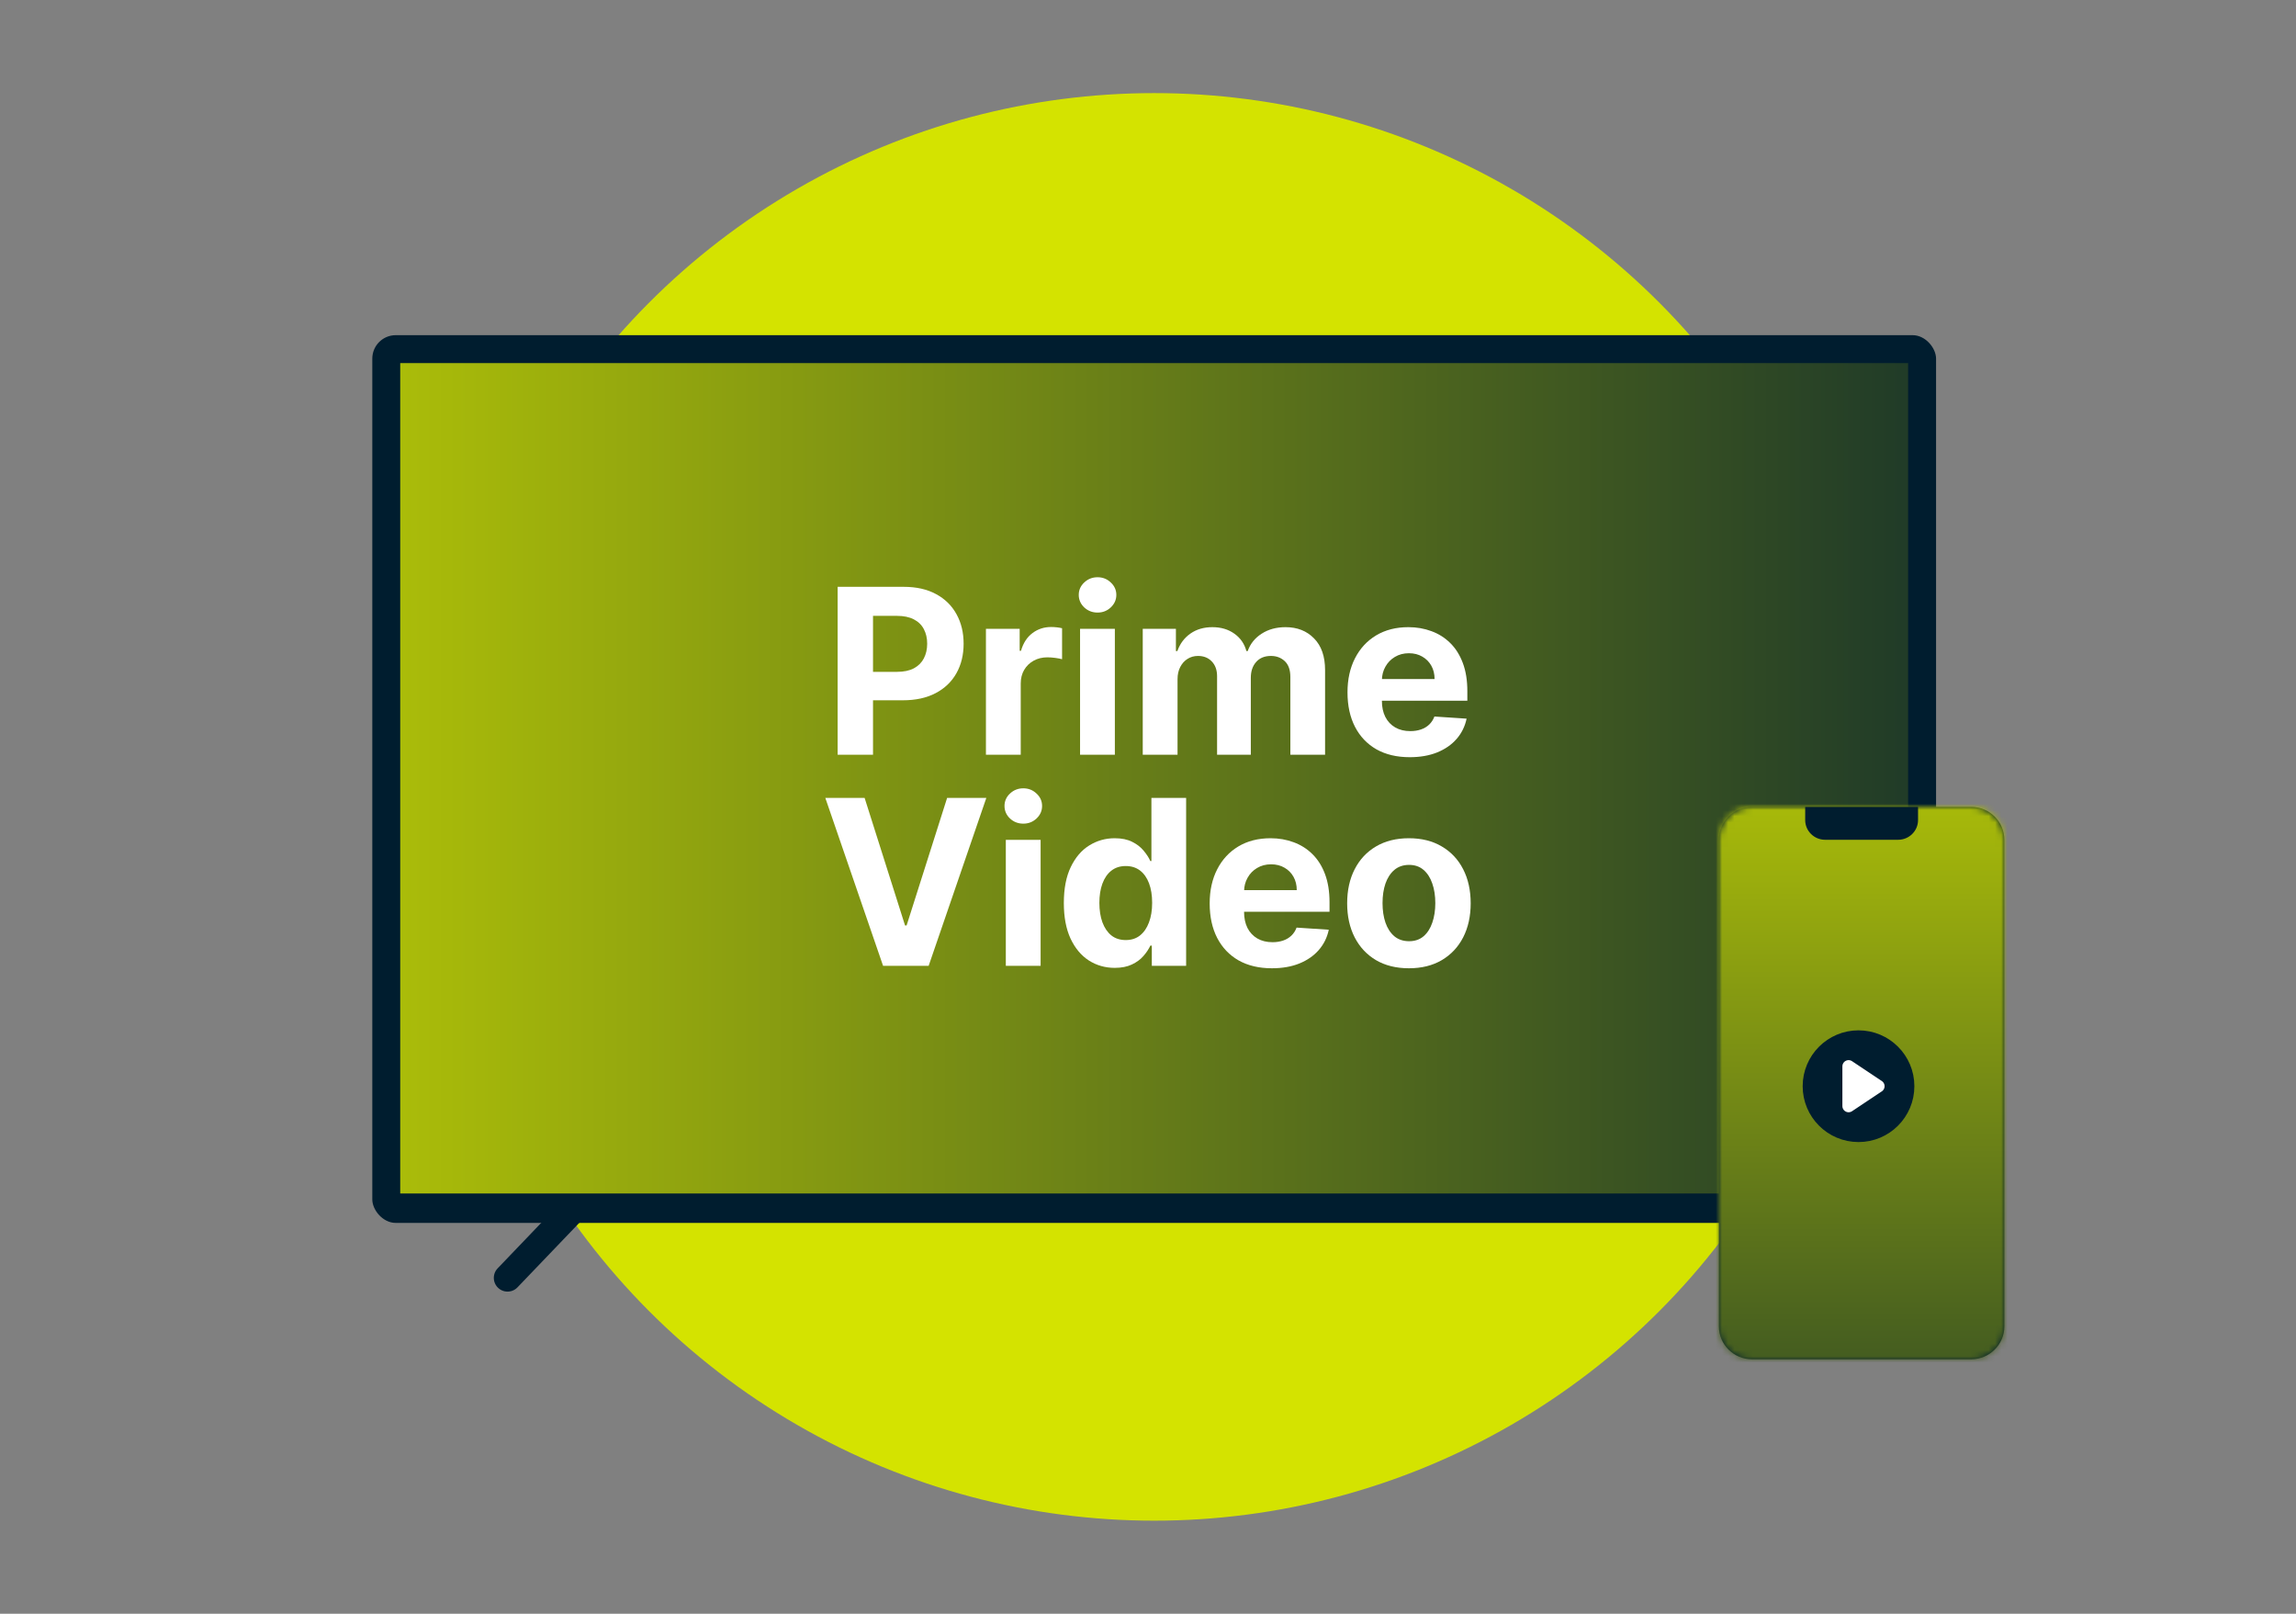 <svg width="370" height="260" viewBox="0 0 370 260" fill="none" xmlns="http://www.w3.org/2000/svg">
<rect x="0" y="0" width="370" height="260" fill="#808080" stroke="none"/>
<circle cx="186" cy="130" r="115" fill="#D4E300"/>
<path d="M290.201 205.881L274.537 189.535" stroke="#001D2F" stroke-width="4.427" stroke-linecap="round"/>
<path d="M81.791 205.881L97.456 189.535" stroke="#001D2F" stroke-width="4.427" stroke-linecap="round"/>
<rect x="59.996" y="54" width="252" height="143.027" rx="3.778" fill="#001D2F"/>
<rect x="64.496" y="58.5" width="243" height="133.787" fill="url(#paint0_linear_478_17958)"/>
<mask id="mask0_478_17958" style="mask-type:alpha" maskUnits="userSpaceOnUse" x="64" y="58" width="244" height="135">
<rect x="64.496" y="58.5" width="243" height="133.787" fill="white"/>
</mask>
<g mask="url(#mask0_478_17958)">
</g>
<path d="M277 135.298C277 132.372 279.395 130 282.349 130H317.651C320.605 130 323 132.372 323 135.298V213.702C323 216.628 320.605 219 317.651 219H282.349C279.395 219 277 216.628 277 213.702V135.298Z" fill="#001D2F"/>
<mask id="mask1_478_17958" style="mask-type:alpha" maskUnits="userSpaceOnUse" x="277" y="130" width="46" height="89">
<path d="M277 135.298C277 132.372 279.395 130 282.349 130H317.651C320.605 130 323 132.372 323 135.298V213.702C323 216.628 320.605 219 317.651 219H282.349C279.395 219 277 216.628 277 213.702V135.298Z" fill="white"/>
</mask>
<g mask="url(#mask1_478_17958)">
<path d="M365.26 174.5C365.26 210.195 336.044 239.131 300.004 239.131C263.964 239.131 234.748 210.195 234.748 174.5C234.748 138.805 263.964 109.869 300.004 109.869C336.044 109.869 365.26 138.805 365.26 174.5Z" fill="url(#paint1_linear_478_17958)"/>
<path d="M290.907 130H309.093V132.119C309.093 133.875 307.656 135.298 305.884 135.298H294.116C292.344 135.298 290.907 133.875 290.907 132.119V130Z" fill="#001D2F"/>
</g>
<circle cx="299.5" cy="175" r="8" fill="#001D2F" stroke="#001D2F" stroke-width="2" stroke-linecap="round" stroke-linejoin="round"/>
<path fill-rule="evenodd" clip-rule="evenodd" d="M297.9 171.8L302.7 175L297.9 178.2V171.8Z" fill="white" stroke="white" stroke-width="2" stroke-linecap="round" stroke-linejoin="round"/>
<path d="M134.986 121.597V94.545H145.623C147.668 94.545 149.41 94.937 150.849 95.721C152.289 96.496 153.386 97.575 154.141 98.957C154.904 100.331 155.286 101.916 155.286 103.712C155.286 105.509 154.9 107.094 154.127 108.467C153.355 109.841 152.236 110.911 150.771 111.677C149.314 112.443 147.55 112.826 145.478 112.826H138.699V108.243H144.557C145.654 108.243 146.558 108.053 147.269 107.675C147.988 107.287 148.524 106.755 148.875 106.076C149.235 105.39 149.415 104.602 149.415 103.712C149.415 102.814 149.235 102.03 148.875 101.361C148.524 100.683 147.988 100.159 147.269 99.789C146.549 99.411 145.636 99.221 144.531 99.221H140.686V121.597H134.986Z" fill="white"/>
<path d="M158.883 121.597V101.308H164.32V104.848H164.531C164.899 103.589 165.518 102.638 166.387 101.995C167.256 101.343 168.256 101.018 169.388 101.018C169.669 101.018 169.972 101.035 170.297 101.07C170.622 101.106 170.907 101.154 171.153 101.216V106.209C170.889 106.129 170.525 106.059 170.06 105.997C169.595 105.936 169.169 105.905 168.783 105.905C167.958 105.905 167.221 106.085 166.571 106.446C165.931 106.799 165.422 107.292 165.044 107.926C164.676 108.56 164.491 109.291 164.491 110.118V121.597H158.883Z" fill="white"/>
<path d="M174.052 121.597V101.308H179.66V121.597H174.052ZM176.869 98.693C176.035 98.693 175.32 98.415 174.723 97.861C174.135 97.297 173.841 96.624 173.841 95.84C173.841 95.065 174.135 94.4 174.723 93.845C175.32 93.282 176.035 93 176.869 93C177.703 93 178.414 93.282 179.002 93.845C179.599 94.4 179.897 95.065 179.897 95.84C179.897 96.624 179.599 97.297 179.002 97.861C178.414 98.415 177.703 98.693 176.869 98.693Z" fill="white"/>
<path d="M184.153 121.597V101.308H189.497V104.888H189.734C190.156 103.699 190.858 102.761 191.841 102.074C192.824 101.387 194 101.044 195.369 101.044C196.755 101.044 197.936 101.392 198.91 102.088C199.884 102.774 200.534 103.708 200.858 104.888H201.069C201.481 103.725 202.227 102.796 203.307 102.101C204.395 101.396 205.681 101.044 207.164 101.044C209.051 101.044 210.583 101.647 211.759 102.854C212.943 104.051 213.536 105.751 213.536 107.952V121.597H207.941V109.062C207.941 107.934 207.642 107.089 207.046 106.526C206.449 105.962 205.703 105.68 204.808 105.68C203.79 105.68 202.995 106.006 202.425 106.658C201.854 107.3 201.569 108.15 201.569 109.207V121.597H196.132V108.943C196.132 107.948 195.847 107.155 195.277 106.565C194.715 105.975 193.973 105.68 193.052 105.68C192.429 105.68 191.867 105.839 191.367 106.156C190.875 106.464 190.485 106.9 190.195 107.463C189.905 108.018 189.761 108.67 189.761 109.418V121.597H184.153Z" fill="white"/>
<path d="M227.181 121.993C225.101 121.993 223.311 121.57 221.81 120.725C220.318 119.871 219.168 118.664 218.361 117.106C217.553 115.538 217.149 113.685 217.149 111.545C217.149 109.458 217.553 107.626 218.361 106.05C219.168 104.474 220.305 103.245 221.77 102.365C223.245 101.484 224.974 101.044 226.957 101.044C228.291 101.044 229.533 101.26 230.683 101.691C231.841 102.114 232.85 102.752 233.711 103.606C234.579 104.461 235.255 105.535 235.738 106.829C236.221 108.115 236.462 109.621 236.462 111.347V112.892H219.387V109.405H231.183C231.183 108.595 231.007 107.877 230.656 107.252C230.305 106.627 229.818 106.138 229.195 105.786C228.581 105.425 227.865 105.244 227.049 105.244C226.198 105.244 225.443 105.442 224.785 105.839C224.135 106.226 223.626 106.75 223.258 107.411C222.889 108.062 222.701 108.789 222.692 109.59V112.905C222.692 113.909 222.876 114.777 223.245 115.507C223.622 116.238 224.153 116.802 224.838 117.198C225.522 117.594 226.334 117.792 227.273 117.792C227.896 117.792 228.467 117.704 228.984 117.528C229.502 117.352 229.945 117.088 230.314 116.736C230.683 116.384 230.964 115.952 231.157 115.441L236.343 115.785C236.08 117.035 235.54 118.127 234.724 119.061C233.917 119.985 232.872 120.707 231.591 121.227C230.318 121.737 228.848 121.993 227.181 121.993Z" fill="white"/>
<path d="M139.332 128.553L145.849 149.105H146.099L152.628 128.553H158.947L149.653 155.604H142.307L133 128.553H139.332Z" fill="white"/>
<path d="M162.087 155.604V135.315H167.695V155.604H162.087ZM164.904 132.7C164.071 132.7 163.355 132.423 162.758 131.868C162.17 131.304 161.876 130.631 161.876 129.847C161.876 129.072 162.17 128.407 162.758 127.853C163.355 127.289 164.071 127.007 164.904 127.007C165.738 127.007 166.449 127.289 167.037 127.853C167.634 128.407 167.932 129.072 167.932 129.847C167.932 130.631 167.634 131.304 167.037 131.868C166.449 132.423 165.738 132.7 164.904 132.7Z" fill="white"/>
<path d="M179.639 155.934C178.103 155.934 176.712 155.538 175.466 154.745C174.228 153.944 173.245 152.768 172.517 151.218C171.797 149.66 171.437 147.749 171.437 145.486C171.437 143.161 171.81 141.228 172.556 139.687C173.302 138.138 174.294 136.98 175.531 136.214C176.778 135.439 178.142 135.051 179.626 135.051C180.758 135.051 181.701 135.245 182.456 135.632C183.219 136.011 183.834 136.487 184.299 137.059C184.773 137.622 185.133 138.177 185.378 138.723H185.55V128.553H191.145V155.604H185.615V152.354H185.378C185.115 152.918 184.742 153.477 184.259 154.032C183.786 154.578 183.167 155.031 182.403 155.392C181.649 155.753 180.727 155.934 179.639 155.934ZM181.416 151.456C182.32 151.456 183.083 151.21 183.707 150.717C184.338 150.215 184.821 149.515 185.155 148.616C185.497 147.718 185.668 146.666 185.668 145.46C185.668 144.253 185.501 143.205 185.168 142.316C184.834 141.427 184.352 140.74 183.72 140.255C183.088 139.771 182.32 139.529 181.416 139.529C180.494 139.529 179.718 139.78 179.086 140.282C178.454 140.784 177.976 141.479 177.651 142.369C177.326 143.258 177.164 144.288 177.164 145.46C177.164 146.64 177.326 147.683 177.651 148.59C177.984 149.488 178.463 150.193 179.086 150.703C179.718 151.205 180.494 151.456 181.416 151.456Z" fill="white"/>
<path d="M204.971 156C202.891 156 201.1 155.577 199.599 154.732C198.108 153.878 196.958 152.671 196.15 151.113C195.343 149.545 194.939 147.692 194.939 145.552C194.939 143.465 195.343 141.633 196.15 140.057C196.958 138.481 198.094 137.253 199.56 136.372C201.034 135.491 202.763 135.051 204.747 135.051C206.081 135.051 207.323 135.267 208.472 135.698C209.631 136.121 210.64 136.76 211.5 137.614C212.369 138.468 213.045 139.542 213.528 140.837C214.01 142.122 214.252 143.628 214.252 145.354V146.899H197.177V143.412H208.973C208.973 142.602 208.797 141.884 208.446 141.259C208.095 140.634 207.608 140.145 206.985 139.793C206.37 139.432 205.655 139.252 204.839 139.252C203.988 139.252 203.233 139.45 202.575 139.846C201.925 140.233 201.416 140.757 201.048 141.418C200.679 142.069 200.49 142.796 200.482 143.597V146.912C200.482 147.916 200.666 148.784 201.034 149.515C201.412 150.245 201.943 150.809 202.627 151.205C203.312 151.602 204.124 151.8 205.063 151.8C205.686 151.8 206.256 151.712 206.774 151.536C207.292 151.359 207.735 151.095 208.104 150.743C208.472 150.391 208.753 149.959 208.946 149.449L214.133 149.792C213.87 151.042 213.33 152.134 212.514 153.068C211.706 153.992 210.662 154.714 209.381 155.234C208.108 155.745 206.638 156 204.971 156Z" fill="white"/>
<path d="M227.048 156C225.003 156 223.234 155.564 221.742 154.692C220.259 153.812 219.114 152.588 218.306 151.02C217.499 149.444 217.095 147.617 217.095 145.539C217.095 143.443 217.499 141.611 218.306 140.044C219.114 138.468 220.259 137.244 221.742 136.372C223.234 135.491 225.003 135.051 227.048 135.051C229.092 135.051 230.857 135.491 232.34 136.372C233.832 137.244 234.981 138.468 235.789 140.044C236.596 141.611 237 143.443 237 145.539C237 147.617 236.596 149.444 235.789 151.02C234.981 152.588 233.832 153.812 232.34 154.692C230.857 155.564 229.092 156 227.048 156ZM227.074 151.641C228.004 151.641 228.781 151.377 229.404 150.849C230.027 150.312 230.497 149.581 230.813 148.656C231.137 147.731 231.3 146.679 231.3 145.499C231.3 144.319 231.137 143.267 230.813 142.342C230.497 141.418 230.027 140.687 229.404 140.15C228.781 139.613 228.004 139.344 227.074 139.344C226.135 139.344 225.345 139.613 224.704 140.15C224.072 140.687 223.594 141.418 223.269 142.342C222.953 143.267 222.795 144.319 222.795 145.499C222.795 146.679 222.953 147.731 223.269 148.656C223.594 149.581 224.072 150.312 224.704 150.849C225.345 151.377 226.135 151.641 227.074 151.641Z" fill="white"/>
<defs>
<linearGradient id="paint0_linear_478_17958" x1="-9.657" y1="242.342" x2="364.914" y2="242.342" gradientUnits="userSpaceOnUse">
<stop offset="0.001" stop-color="#D4E300"/>
<stop offset="1" stop-color="#001D2F"/>
</linearGradient>
<linearGradient id="paint1_linear_478_17958" x1="196.949" y1="89.178" x2="196.949" y2="280.654" gradientUnits="userSpaceOnUse">
<stop offset="0.001" stop-color="#D4E300"/>
<stop offset="1" stop-color="#001D2F"/>
</linearGradient>
</defs>
</svg>
